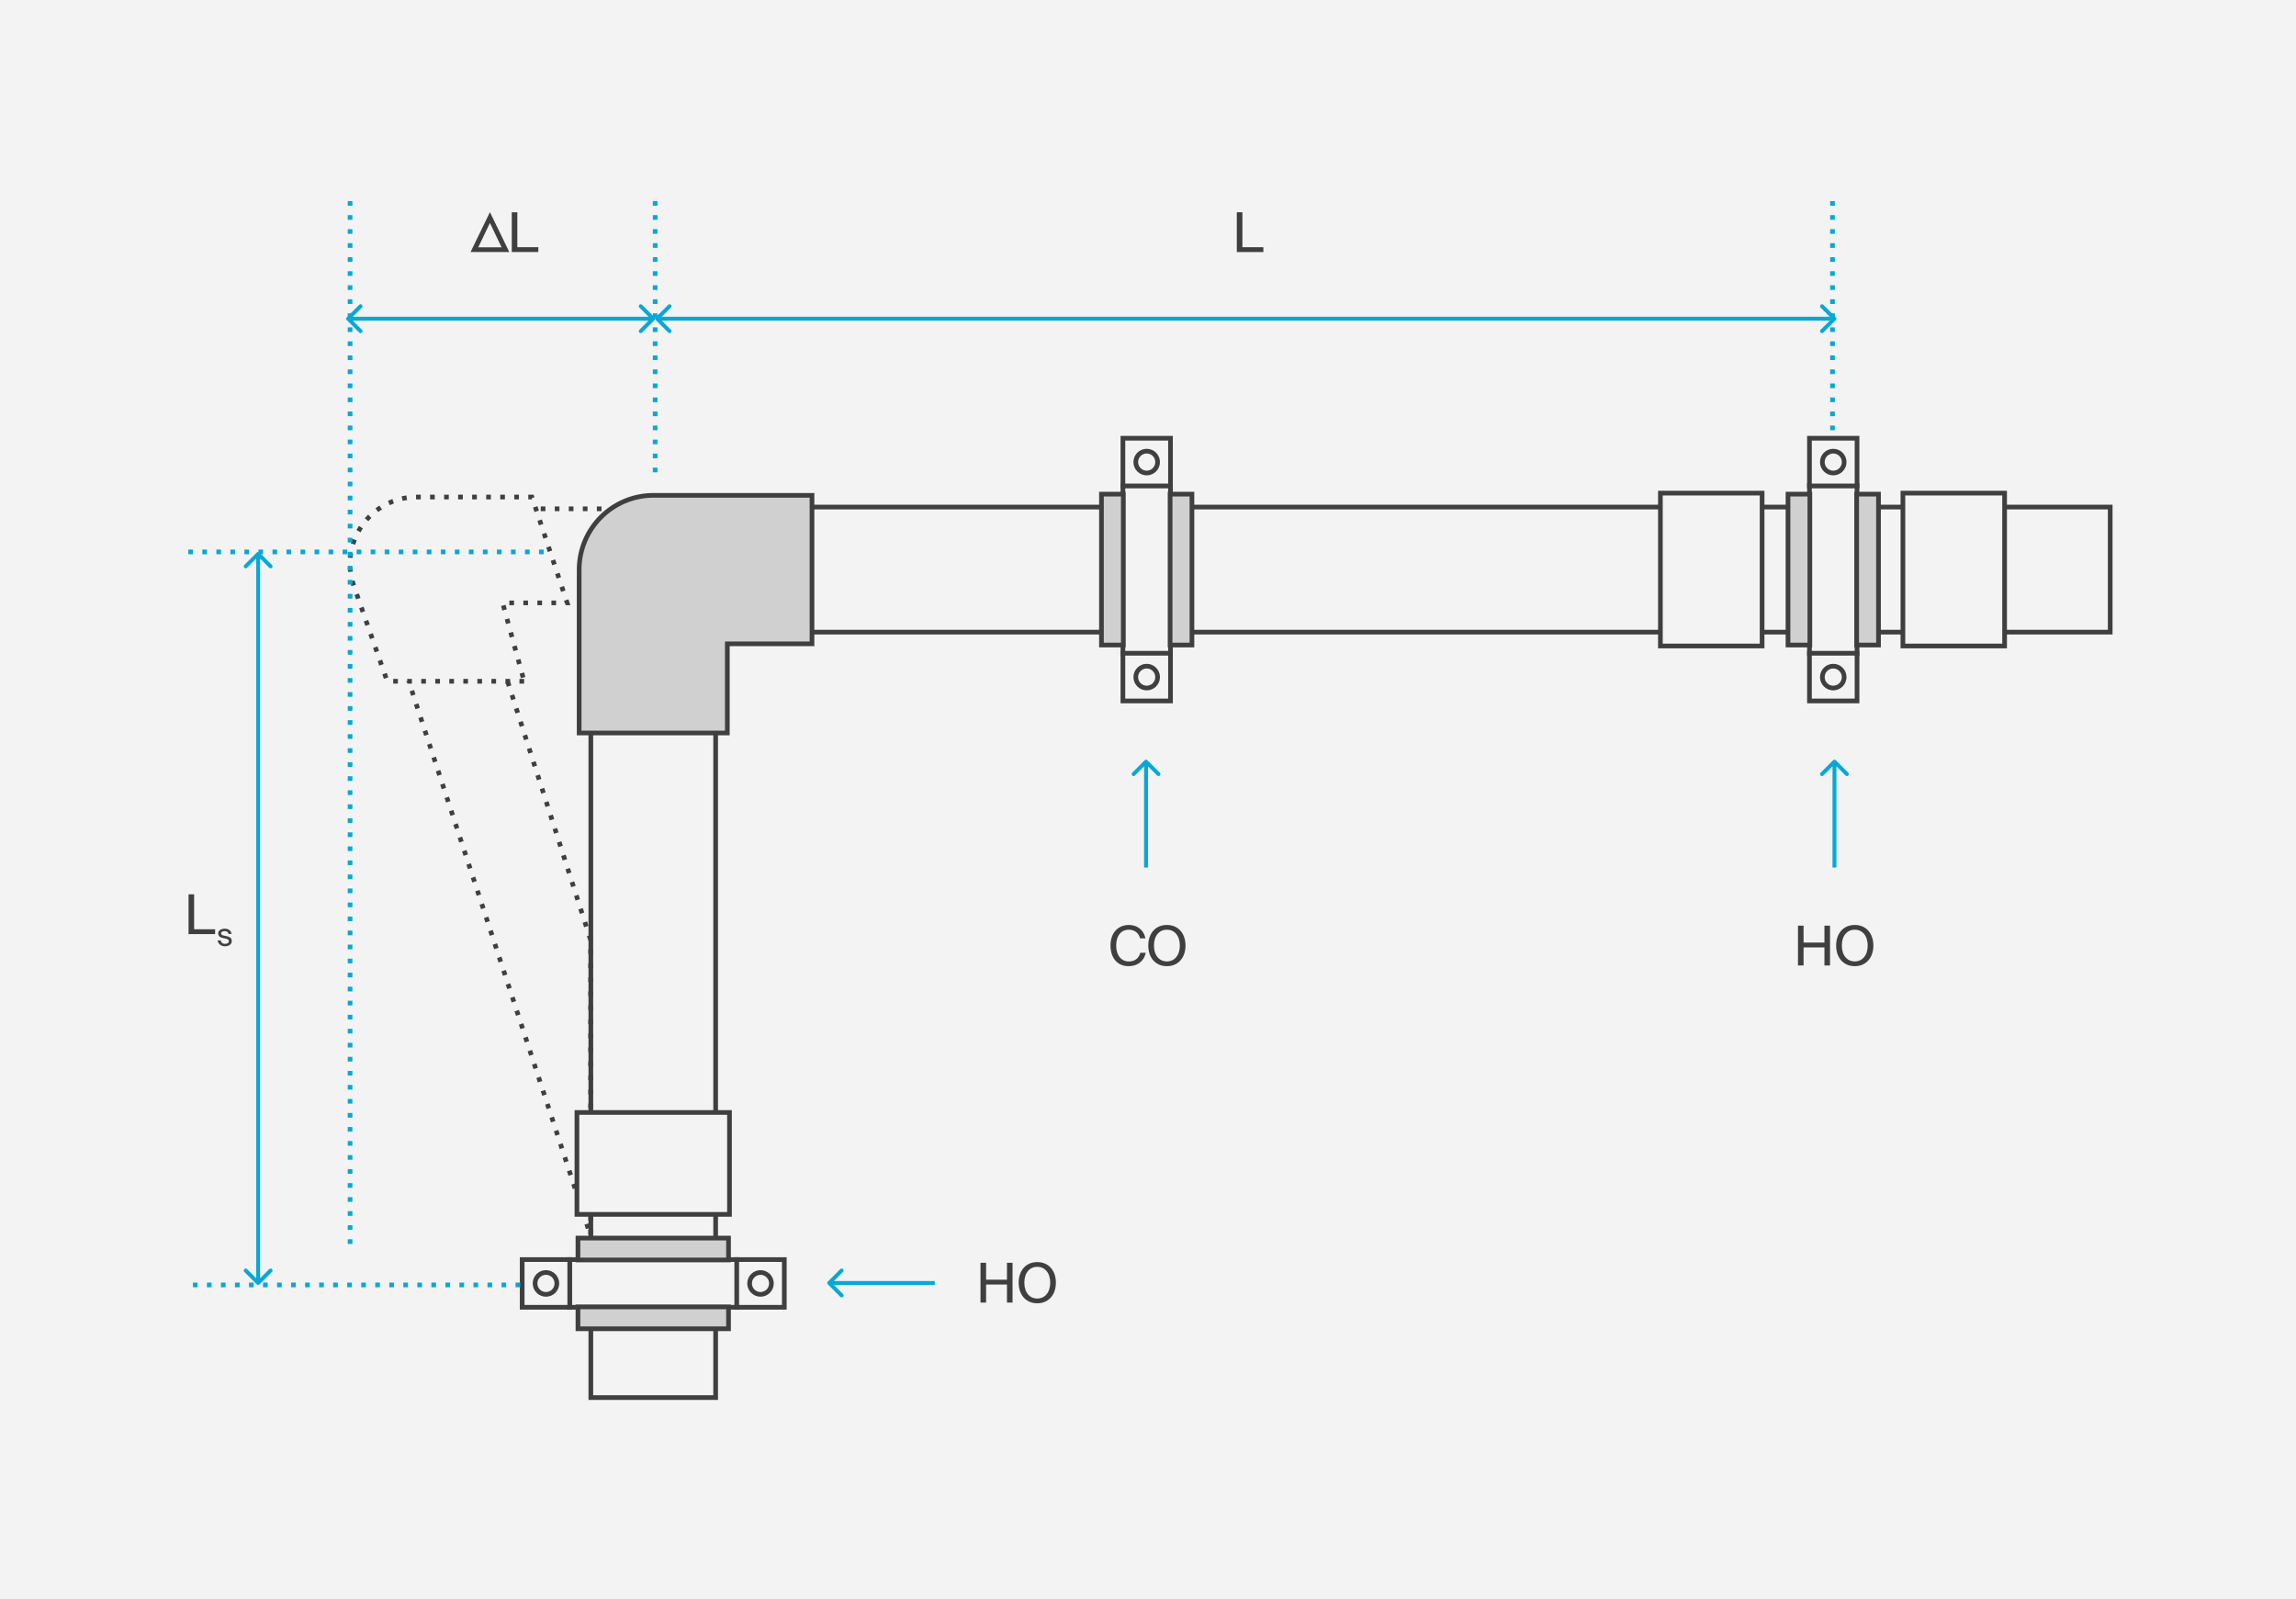 <?xml version="1.0" encoding="UTF-8"?> <svg xmlns="http://www.w3.org/2000/svg" width="491" height="342" viewBox="0 0 491 342" fill="none"><rect x="0" y="0" width="491" height="342" fill="#808080" stroke="none"/> <g clip-path="url(#clip0_1959_973)"> <path d="M491 0H0V342H491V0Z" fill="#F3F3F3"></path> <path d="M170.637 108.802H112.085" stroke="#3F3F40" stroke-dasharray="1 2"></path> <path d="M77.79 116.346L126.305 264.294V201.007L99.12 116.346H77.79Z" stroke="#3F3F40" stroke-dasharray="1 2"></path> <path d="M451.268 108.427H152.96V135.176H451.268V108.427Z" stroke="#3F3F40"></path> <path d="M428.684 105.448H406.936V138.14H428.684V105.448Z" fill="#F3F3F3" stroke="#3F3F40"></path> <path d="M376.824 105.448H355.076V138.14H376.824V105.448Z" fill="#F3F3F3" stroke="#3F3F40"></path> <path d="M153.041 125.191V298.86H139.695H126.349V125.191H153.041Z" stroke="#3F3F40"></path> <path d="M173.647 137.678V105.924H139.744C130.967 105.924 123.852 113.055 123.852 121.85V156.744H155.538V137.678H173.647Z" fill="#D0D0D0" stroke="#3F3F40"></path> <path d="M250.309 103.828H240.134V139.773H250.309V103.828Z" fill="#F3F3F3" stroke="#3F3F40"></path> <path d="M254.897 105.667H250.228V137.934H254.897V105.667Z" fill="#D0D0D0" stroke="#3F3F40"></path> <path d="M240.216 105.667H235.547V137.934H240.216V105.667Z" fill="#D0D0D0" stroke="#3F3F40"></path> <path d="M250.309 93.713H240.134V103.91H250.309V93.713Z" fill="#F3F3F3" stroke="#3F3F40"></path> <path d="M247.556 98.811C247.556 100.104 246.511 101.151 245.222 101.151C243.933 101.151 242.887 100.104 242.887 98.811C242.887 97.519 243.933 96.472 245.222 96.472C246.511 96.472 247.556 97.519 247.556 98.811Z" fill="#F3F3F3" stroke="#3F3F40"></path> <path d="M250.309 139.692H240.134V149.889H250.309V139.692Z" fill="#F3F3F3" stroke="#3F3F40"></path> <path d="M247.556 144.79C247.556 146.082 246.511 147.13 245.222 147.13C243.933 147.13 242.887 146.082 242.887 144.79C242.887 143.498 243.933 142.451 245.222 142.451C246.511 142.451 247.556 143.498 247.556 144.79Z" fill="#F3F3F3" stroke="#3F3F40"></path> <path d="M397.128 103.828H386.953V139.773H397.128V103.828Z" fill="#F3F3F3" stroke="#3F3F40"></path> <path d="M401.717 105.667H397.048V137.934H401.717V105.667Z" fill="#D0D0D0" stroke="#3F3F40"></path> <path d="M387.035 105.667H382.365V137.934H387.035V105.667Z" fill="#D0D0D0" stroke="#3F3F40"></path> <path d="M397.128 93.713H386.953V103.91H397.128V93.713Z" fill="#F3F3F3" stroke="#3F3F40"></path> <path d="M394.376 98.811C394.376 100.104 393.33 101.151 392.04 101.151C390.751 101.151 389.706 100.104 389.706 98.811C389.706 97.519 390.751 96.472 392.04 96.472C393.33 96.472 394.376 97.519 394.376 98.811Z" fill="#F3F3F3" stroke="#3F3F40"></path> <path d="M397.128 139.692H386.953V149.889H397.128V139.692Z" fill="#F3F3F3" stroke="#3F3F40"></path> <path d="M394.376 144.79C394.376 146.082 393.33 147.13 392.04 147.13C390.751 147.13 389.706 146.082 389.706 144.79C389.706 143.498 390.751 142.451 392.04 142.451C393.33 142.451 394.376 143.498 394.376 144.79Z" fill="#F3F3F3" stroke="#3F3F40"></path> <path d="M157.629 279.549V269.352H121.761V279.549H157.629Z" fill="#F3F3F3" stroke="#3F3F40"></path> <path d="M155.794 284.146V279.467H123.596V284.146H155.794Z" fill="#D0D0D0" stroke="#3F3F40"></path> <path d="M155.794 269.433V264.753H123.596V269.433H155.794Z" fill="#D0D0D0" stroke="#3F3F40"></path> <path d="M167.724 279.549V269.352H157.549V279.549H167.724Z" fill="#F3F3F3" stroke="#3F3F40"></path> <path d="M162.636 276.79C161.347 276.79 160.301 275.742 160.301 274.45C160.301 273.158 161.347 272.111 162.636 272.111C163.925 272.111 164.971 273.158 164.971 274.45C164.971 275.742 163.925 276.79 162.636 276.79Z" fill="#F3F3F3" stroke="#3F3F40"></path> <path d="M121.842 279.549V269.352H111.667V279.549H121.842Z" fill="#F3F3F3" stroke="#3F3F40"></path> <path d="M116.755 276.79C115.465 276.79 114.421 275.742 114.421 274.45C114.421 273.158 115.465 272.111 116.755 272.111C118.044 272.111 119.09 273.158 119.09 274.45C119.09 275.742 118.044 276.79 116.755 276.79Z" fill="#F3F3F3" stroke="#3F3F40"></path> <path d="M155.999 259.684V237.89H123.377V259.684H155.999Z" fill="#F3F3F3" stroke="#3F3F40"></path> <path d="M243.848 203.745C243.579 204.836 242.759 205.599 241.401 205.599C239.82 205.599 238.695 204.343 238.695 202.184C238.695 199.978 239.866 198.804 241.365 198.804C242.712 198.804 243.555 199.591 243.801 200.659H244.96C244.586 198.84 243.181 197.795 241.424 197.795C239.035 197.795 237.478 199.555 237.478 202.184C237.478 204.766 238.895 206.608 241.33 206.608C243.169 206.608 244.633 205.623 245.007 203.745H243.848ZM246.775 202.196C246.775 200.001 247.993 198.804 249.538 198.804C251.084 198.804 252.302 200.001 252.302 202.196C252.302 204.39 251.084 205.599 249.538 205.599C247.993 205.599 246.775 204.39 246.775 202.196ZM253.52 202.196C253.52 199.626 251.986 197.795 249.538 197.795C247.091 197.795 245.557 199.626 245.557 202.196C245.557 204.766 247.091 206.608 249.538 206.608C251.986 206.608 253.52 204.766 253.52 202.196Z" fill="#3F3F40"></path> <path d="M245.378 162.571C245.214 162.407 244.95 162.407 244.786 162.571L242.124 165.238C241.961 165.402 241.961 165.667 242.124 165.832C242.288 165.995 242.552 165.995 242.716 165.832L245.082 163.46L247.447 165.832C247.611 165.995 247.876 165.995 248.039 165.832C248.203 165.667 248.203 165.402 248.039 165.238L245.378 162.571ZM245.5 185.5V162.868H244.664V185.5H245.5Z" fill="#07A8D7"></path> <path d="M390.156 197.948V201.562H385.694V197.948H384.5V206.456H385.694V202.595H390.156V206.456H391.35V197.948H390.156ZM393.876 202.196C393.876 200.001 395.094 198.804 396.639 198.804C398.185 198.804 399.403 200.001 399.403 202.196C399.403 204.39 398.185 205.599 396.639 205.599C395.094 205.599 393.876 204.39 393.876 202.196ZM400.621 202.196C400.621 199.626 399.087 197.795 396.639 197.795C394.192 197.795 392.658 199.626 392.658 202.196C392.658 204.766 394.192 206.608 396.639 206.608C399.087 206.608 400.621 204.766 400.621 202.196Z" fill="#3F3F40"></path> <path d="M392.594 162.571C392.43 162.407 392.166 162.407 392.002 162.571L389.34 165.238C389.177 165.402 389.177 165.667 389.34 165.832C389.504 165.995 389.769 165.995 389.933 165.832L392.298 163.46L394.664 165.832C394.828 165.995 395.092 165.995 395.256 165.832C395.419 165.667 395.419 165.402 395.256 165.238L392.594 162.571ZM392.716 185.5V162.868H391.88V185.5H392.716Z" fill="#07A8D7"></path> <path d="M215.337 270.036V273.651H210.875V270.036H209.68V278.544H210.875V274.683H215.337V278.544H216.531V270.036H215.337ZM219.056 274.284C219.056 272.09 220.274 270.893 221.82 270.893C223.366 270.893 224.584 272.09 224.584 274.284C224.584 276.479 223.366 277.688 221.82 277.688C220.274 277.688 219.056 276.479 219.056 274.284ZM225.801 274.284C225.801 271.714 224.267 269.884 221.82 269.884C219.372 269.884 217.838 271.714 217.838 274.284C217.838 276.854 219.372 278.697 221.82 278.697C224.267 278.697 225.801 276.854 225.801 274.284Z" fill="#3F3F40"></path> <path d="M177.033 274.056C176.87 274.221 176.87 274.485 177.033 274.649L179.694 277.316C179.858 277.48 180.123 277.48 180.287 277.316C180.45 277.153 180.45 276.888 180.287 276.723L177.92 274.353L180.287 271.982C180.45 271.818 180.45 271.553 180.287 271.389C180.123 271.225 179.858 271.225 179.694 271.389L177.033 274.056ZM199.913 273.934H177.329V274.772H199.913V273.934Z" fill="#07A8D7"></path> <path d="M140.106 43V101.676" stroke="#07A8D7" stroke-dasharray="1 2"></path> <path d="M140.229 67.851C140.065 68.014 140.065 68.28 140.229 68.444L142.89 71.111C143.054 71.274 143.318 71.274 143.482 71.111C143.645 70.947 143.645 70.682 143.482 70.518L141.116 68.147L143.482 65.776C143.645 65.613 143.645 65.347 143.482 65.184C143.318 65.02 143.054 65.02 142.89 65.184L140.229 67.851ZM392.594 68.444C392.757 68.28 392.757 68.014 392.594 67.851L389.933 65.184C389.769 65.02 389.504 65.02 389.34 65.184C389.177 65.347 389.177 65.613 389.34 65.776L391.707 68.147L389.34 70.518C389.177 70.682 389.177 70.947 389.34 71.111C389.504 71.274 389.769 71.274 389.933 71.111L392.594 68.444ZM140.525 68.566H392.298V67.728H140.525V68.566Z" fill="#07A8D7"></path> <path d="M265.686 45.389H264.492V53.897H270.171V52.864H265.686V45.389Z" fill="#3F3F40"></path> <path d="M100.626 53.897H108.917L104.771 45.365L100.626 53.897ZM107.266 52.888H102.277L104.771 47.677L107.266 52.888ZM110.633 45.389H109.439V53.897H115.118V52.864H110.633V45.389Z" fill="#3F3F40"></path> <path d="M41.516 191.242H40.321V199.75H46.001V198.717H41.516V191.242Z" fill="#3F3F40"></path> <path d="M49.517 199.71C49.403 199.019 48.881 198.59 48.098 198.59C47.302 198.59 46.66 198.959 46.66 199.596C46.66 200.273 47.195 200.488 47.683 200.595L48.219 200.702C48.607 200.789 48.948 200.93 48.948 201.299C48.948 201.641 48.573 201.835 48.112 201.835C47.576 201.835 47.295 201.561 47.195 201.098H46.553C46.626 201.728 47.155 202.352 48.098 202.352C48.921 202.352 49.564 201.949 49.564 201.232C49.564 200.541 48.988 200.28 48.333 200.159L47.824 200.058C47.476 199.985 47.275 199.857 47.275 199.569C47.275 199.24 47.677 199.113 48.031 199.113C48.46 199.113 48.781 199.281 48.881 199.71H49.517Z" fill="#3F3F40"></path> <path d="M74.149 67.851C73.986 68.014 73.986 68.28 74.149 68.444L76.81 71.111C76.974 71.274 77.239 71.274 77.402 71.111C77.565 70.947 77.565 70.682 77.402 70.518L75.036 68.147L77.402 65.776C77.565 65.613 77.565 65.347 77.402 65.184C77.239 65.02 76.974 65.02 76.81 65.184L74.149 67.851ZM139.984 68.444C140.147 68.28 140.147 68.014 139.984 67.851L137.323 65.184C137.159 65.02 136.894 65.02 136.73 65.184C136.567 65.347 136.567 65.613 136.73 65.776L139.097 68.147L136.73 70.518C136.567 70.682 136.567 70.947 136.73 71.111C136.894 71.274 137.159 71.274 137.323 71.111L139.984 68.444ZM74.445 68.566H139.688V67.728H74.445V68.566Z" fill="#07A8D7"></path> <path d="M391.88 43V93.294" stroke="#07A8D7" stroke-dasharray="1 2"></path> <path d="M112.085 145.684H82.809L75.657 125.269C72.409 115.996 79.276 106.287 89.083 106.287H113.758L121.286 128.919H107.485L112.085 145.684Z" fill="#F3F3F3" stroke="#3F3F40" stroke-dasharray="1 2"></path> <path d="M116.267 118.022H39.313" stroke="#07A8D7" stroke-dasharray="1 2"></path> <path d="M111.249 274.772H39.313" stroke="#07A8D7" stroke-dasharray="1 2"></path> <path d="M55.502 118.145C55.339 117.981 55.074 117.981 54.91 118.145L52.249 120.812C52.086 120.976 52.086 121.241 52.249 121.405C52.412 121.569 52.677 121.569 52.84 121.405L55.206 119.034L57.572 121.405C57.735 121.569 58 121.569 58.163 121.405C58.327 121.241 58.327 120.976 58.163 120.812L55.502 118.145ZM54.91 274.65C55.074 274.813 55.339 274.813 55.502 274.65L58.163 271.983C58.327 271.818 58.327 271.553 58.163 271.389C58 271.226 57.735 271.226 57.572 271.389L55.206 273.76L52.84 271.389C52.677 271.226 52.412 271.226 52.249 271.389C52.086 271.553 52.086 271.818 52.249 271.983L54.91 274.65ZM54.788 118.441V274.353H55.624V118.441H54.788Z" fill="#07A8D7"></path> <path d="M74.863 43V267.647" stroke="#07A8D7" stroke-dasharray="1 2"></path> </g> <defs> <clipPath id="clip0_1959_973"> <rect width="491" height="342" fill="white"></rect> </clipPath> </defs> </svg> 